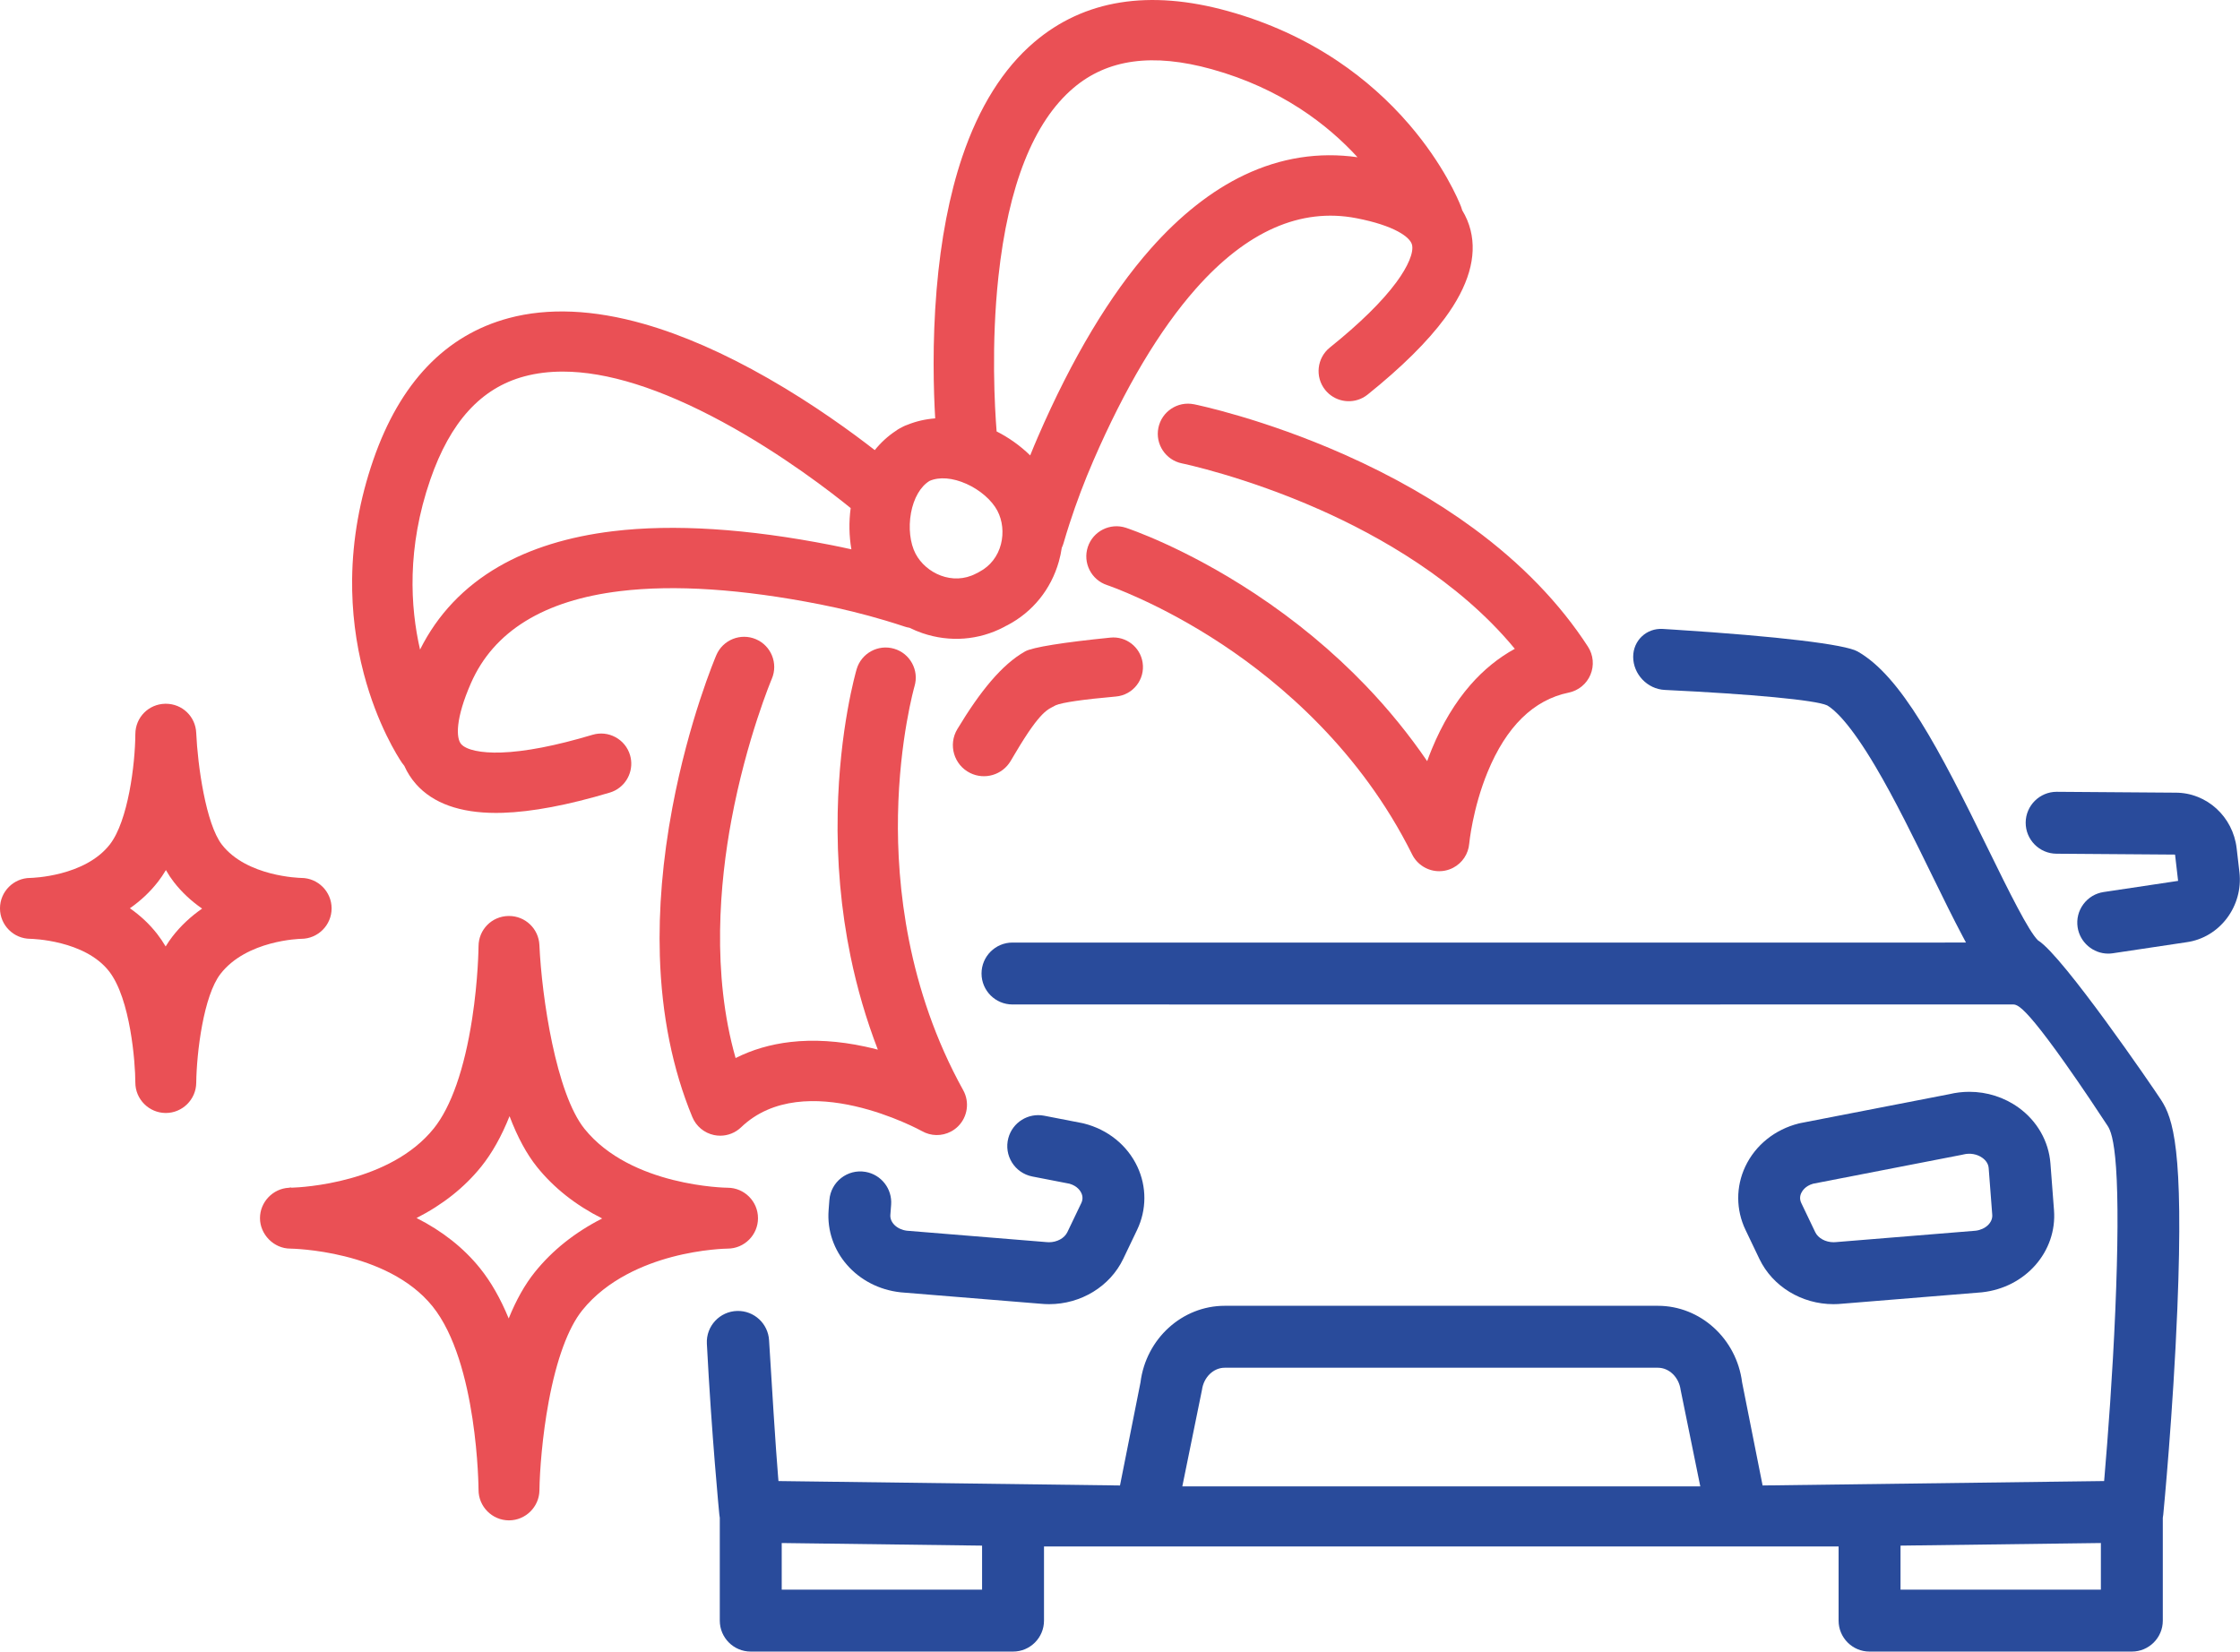 <svg version="1.2" xmlns="http://www.w3.org/2000/svg" viewBox="0 0 3336 2461" width="3336" height="2461">
	<title>caroffericon01</title>
	<style>
		.s0 { fill: #294b9b } 
		.s1 { fill: #ea5055 } 
	</style>
	<g id="_ÎÓÈ_1">
		<g>
			<path class="s0" d="m2620.24 1875.14c19.59 40.94 62.88 67.39 110.29 67.39 4.37 0 8.8-0.23 13.17-0.67l206.85-16.88q0.57-0.05 1.16-0.11c64.88-6.98 111.99-60.74 107.28-122.39l-5.32-69.66c-2.51-32.87-19.8-63.14-47.43-83.06-21.43-15.45-47.1-23.53-73.32-23.53-9.93 0-19.94 1.16-29.84 3.52l-0.28 0.06-221.48 43.04q-1.22 0.24-2.42 0.54c-35.66 8.94-64.72 32.36-79.72 64.27-14.08 29.96-13.96 64.29 0.35 94.18 0 0 20.72 43.3 20.71 43.3zm62.4-98.24c1.42-3.02 5.96-10.4 17.41-13.71l0.59-0.14 220.97-42.94q1.22-0.24 2.43-0.54c9.9-2.48 20.47-0.61 28.27 5.01 5.7 4.11 8.95 9.39 9.4 15.26l5.32 69.66c0.87 11.39-9.91 21.76-24.54 23.61l-0.3 0.03-206.45 16.84q-0.6 0.05-1.16 0.11-1.9 0.2-3.78 0.2c-11.93 0-23.06-5.94-27.38-14.97l-20.72-43.3c-2.41-5.02-2.43-10.11-0.07-15.13z"/>
			<path class="s0" d="m3335.14 1299l-4.1-35.35c-5.48-47.31-44.56-82.98-90.89-82.98h-0.55l-176.68-1.3c-25.23 0-45.92 20.53-46.1 45.77-0.19 25.43 20.34 46.26 45.77 46.45l176.69 1.3 4.54 39.16-110.88 16.62c-12.18 1.83-22.92 8.28-30.24 18.19-7.32 9.9-10.35 22.07-8.53 34.25 3.36 22.4 22.93 39.28 45.54 39.28q3.47 0 6.9-0.52l109.55-16.42c49.49-6.73 84.89-53.58 78.99-104.46z"/>
			<path class="s1" d="m1149.46 1011.04c9.71-22.78-0.91-49.22-23.68-58.94-22.78-9.73-49.23 0.89-58.96 23.67-1.66 3.9-41.07 97.04-65.54 227.45-14.45 76.99-20.7 151.23-18.58 220.65 2.7 88.19 18.98 168.93 48.41 239.99 5.68 13.72 17.75 23.73 32.28 26.78q4.61 0.96 9.23 0.96c11.47 0 22.64-4.4 31.09-12.51 94.36-90.5 267.67 4.75 269.37 5.7 13.36 7.57 29.46 7.83 43.06 0.69 3.94-2.07 7.54-4.71 10.71-7.85 14.23-14.1 17.39-36.18 7.68-53.7-83.68-151.02-99.02-306.25-97.16-409.88 2.03-112.71 24.41-191.23 24.63-191.98 3.39-11.51 2.09-23.66-3.65-34.19-5.74-10.54-15.25-18.21-26.76-21.6-23.77-7-48.79 6.64-55.79 30.41-1.05 3.56-25.69 88.61-28.23 213.4-1.49 73.14 4.93 145.18 19.07 214.11 9.81 47.8 23.48 94.52 40.72 139.23q-9.46-2.48-18.76-4.49c-39.48-8.55-76.96-10.87-111.41-6.9-29.52 3.4-56.93 11.43-81.67 23.9-36.02-126.25-23.53-261.8-6.22-354.68 22.5-120.75 59.78-209.36 60.15-210.23z"/>
			<path class="s1" d="m598.66 1136.18q1.58 2.39 3.51 4.6c4.41 9.94 10.25 19.05 17.38 27.11 25.23 28.53 65.32 42.96 119.26 42.95q4.93 0 10.01-0.16c43.52-1.38 97.12-11.51 159.3-30.11 2.79-0.83 5.49-1.94 8.05-3.28 18.96-9.96 28.26-32.1 22.11-52.64-3.44-11.5-11.15-20.97-21.71-26.66-10.56-5.7-22.71-6.94-34.21-3.5-54.74 16.38-100.63 25.26-136.38 26.39-29.27 0.93-51.38-3.75-59.13-12.51-7.8-8.82-8.67-37.91 14.54-90.86 33.86-77.24 108.66-123.35 222.31-137.06 81.13-9.79 181.25-3.14 297.58 19.75 32.57 6.41 65.23 14.47 97.05 23.96 9.89 2.95 19.65 6.03 29.03 9.15q3.5 1.17 7.18 1.75c6.28 3.11 12.77 5.81 19.33 8.05 40.67 13.83 83.8 10.56 121.45-9.22q1.23-0.64 2.5-1.43 1.38-0.61 2.59-1.25c37.66-19.78 64.83-53.44 76.52-94.77 1.89-6.67 3.35-13.55 4.35-20.48q1.61-3.35 2.63-6.9c2.74-9.47 5.75-19.26 8.94-29.09 10.25-31.6 22.14-63.06 35.35-93.51 47.17-108.78 98.52-194.99 152.61-256.23 75.79-85.8 156.2-121.22 239.02-105.27 56.77 10.94 80.23 28.16 83.06 39.59 2.82 11.35-5.88 32.21-23.25 55.79-21.22 28.8-54.57 61.54-99.12 97.32-19.32 15.51-22.41 43.85-6.9 63.16 13.43 16.72 36.93 21.63 55.9 11.67 2.55-1.34 5-2.95 7.27-4.77 50.61-40.64 89.37-79.02 115.2-114.07 35.03-47.53 47.86-91.51 38.13-130.73-2.59-10.44-6.78-20.42-12.46-29.7-0.48-1.88-1.08-3.71-1.76-5.4-3.89-9.95-25.88-62.63-77.07-122.23-30.96-36.04-66.73-67.81-106.33-94.42-49.1-33-104.22-58.12-163.84-74.66-117.15-32.5-214.19-16.94-288.42 46.26-46.11 39.25-82.17 96.73-107.19 170.84-19.06 56.47-31.9 123.04-38.18 197.88-6.63 78.98-4.52 150.26-2.1 191.67-14.51 1.09-28.32 4.27-41.21 9.49-2.38 0.78-4.68 1.76-6.84 2.89q-1.07 0.56-2.12 1.16l-0.14 0.07q-1.11 0.55-2.21 1.12c-2.17 1.14-4.28 2.48-6.27 3.99-11.61 7.65-22.07 17.22-31.2 28.55-32.72-25.49-90.21-67.68-159.01-107.04-65.18-37.3-127.29-64.5-184.6-80.86-75.21-21.46-143.01-24.39-201.49-8.7-94.16 25.26-162.04 96.32-201.76 211.23-20.21 58.47-30.81 118.11-31.5 177.27-0.56 47.7 5.3 95.19 17.4 141.13 20.01 75.92 50.91 123.96 56.84 132.74zm669.29-317.97c-9.9-2.23-19.71-4.3-29.32-6.19-125.61-24.72-235.18-31.71-325.69-20.8-66.16 7.98-123.34 25.68-169.96 52.6-51.96 30.01-91.4 71.6-117.41 123.74-14.52-63.22-19.93-151.39 15.26-253.16 29.79-86.17 75.6-136.47 140.06-153.78q26.61-7.14 57.15-7.14c66.07 0 145.76 25.05 237.85 74.86 89.45 48.39 163.82 106.32 191 128.43-2.78 20.41-2.4 41.54 1.06 61.44zm88.72-53.95c4.08-22.24 14.14-39.66 27.64-47.92 14.47-6.43 34.52-4.83 55.15 4.43 20.12 9.04 37.72 24.35 45.93 39.97 7.69 14.65 9.63 32.76 5.33 49.71-4.61 18.12-16 32.75-32.07 41.2q-1.23 0.64-2.5 1.43-1.37 0.61-2.59 1.25c-34.92 18.34-74.74-0.48-90.02-29.57-8.21-15.62-10.83-38.8-6.85-60.5zm130.22-351.8c14.7-136.16 52.27-230.81 111.65-281.33 50.83-43.25 118.25-52.42 206.1-28.05 103.76 28.78 173.29 83.27 217.1 131.11-57.69-8.18-114.31 0.7-168.51 26.45-48.62 23.1-95.64 60.14-139.76 110.09-60.35 68.33-116.77 162.52-167.7 279.96-3.9 8.99-7.76 18.24-11.54 27.65-14.42-14.14-31.6-26.44-49.99-35.73-2.78-34.92-8.27-129.04 2.65-230.14z"/>
			<path class="s1" d="m1778.11 602.15c-24.28-4.92-48.03 10.84-52.95 35.11-4.92 24.28 10.83 48.03 35.11 52.95 0.92 0.19 93.79 19.4 205.84 69.16 86.75 38.53 206.05 105.31 289.88 207.02-24.31 13.3-46.47 31.3-66.03 53.68-22.82 26.12-42.19 58.3-57.55 95.64q-3.62 8.8-6.95 17.99c-27.02-39.57-57.74-77.34-91.53-112.54-48.73-50.76-104.4-96.93-165.47-137.21-104.2-68.74-188.21-96.71-191.73-97.86-23.5-7.71-48.92 5.13-56.66 28.64-7.74 23.5 5.08 48.95 28.57 56.71 0.77 0.26 78.21 26.43 172.12 88.69 86.38 57.27 205.49 158 282.35 312.6 7.67 15.42 23.5 24.92 40.3 24.92q4.12 0.01 8.27-0.78c4.39-0.83 8.61-2.3 12.55-4.37 13.6-7.14 22.52-20.54 23.86-35.83 0.05-0.51 4.92-52.11 27.41-106.8 27.85-67.7 68.48-107.49 120.76-118.24 14.55-2.99 26.66-12.95 32.39-26.65 5.74-13.7 4.34-29.32-3.73-41.78-41.81-64.55-99.05-123.78-170.14-176.05-55.95-41.14-120.63-78.12-192.22-109.92-121.27-53.85-220.31-74.27-224.47-75.11z"/>
			<path class="s0" d="m1589.58 1835.33c-4.32 9.02-15.45 14.97-27.36 14.97q-1.87 0-3.76-0.2-0.62-0.07-1.17-0.11l-206.77-16.87c-14.63-1.85-25.4-12.22-24.53-23.61l1.15-15.08c1.81-23.74-14.75-44.96-38.22-48.96-26.77-4.57-51.67 14.87-53.74 41.94l-1.15 15.08c-4.71 61.65 42.41 115.41 107.25 122.39q0.61 0.07 1.19 0.11l206.7 16.86q6.76 0.68 13.3 0.68c47.41 0 90.7-26.46 110.29-67.39l20.72-43.3c14.3-29.89 14.43-64.21 0.35-94.18-15-31.91-44.06-55.34-79.72-64.27q-1.2-0.3-2.41-0.54l-56.67-11.01c-23.72-4.61-46.97 9.87-53.3 33.19-7.02 25.86 9.4 52.23 35.71 57.35l55.23 10.73 0.29 0.08c11.45 3.3 15.99 10.69 17.41 13.71 2.36 5.01 2.33 10.11-0.07 15.13z"/>
			<path class="s1" d="m1505.12 1133.53c3.01-5.07 5.59-9.4 7.15-12.05 38.52-65.09 49.01-64.62 59.19-70.58l0.67-0.34c9.54-4.27 41.67-8.83 89.86-13.11 25.4-2.25 43.61-25.49 39.68-50.68-3.61-23.12-24.66-39.39-47.94-37.05-69.78 7.01-115.95 14.3-127 20.52-34.84 19.62-67.22 59.8-100.97 115.76-13.98 23.18-5.18 53.37 19.08 65.37 21.67 10.72 47.93 2.94 60.28-17.84z"/>
			<path class="s1" d="m448.62 1398.37c24.95-0.08 45.24-20.42 45.24-45.35 0-24.93-20.25-45.26-45.19-45.35-2.07-0.04-81.17-1.92-118.16-49.54-23.95-30.82-36.18-118.48-38.27-166.48-1.05-24.5-20.86-43.41-45.29-43.41q-0.42 0-0.86 0c-24.81 0.46-44.36 20.26-44.51 45.08-0.26 45.03-10.79 129.48-37.93 164.41-37.29 48-116.4 49.89-118.4 49.93-24.97 0.07-45.26 20.38-45.26 45.35 0 24.97 20.25 45.27 45.2 45.35 1.97 0.03 81.08 1.82 117.35 48.5 31.74 40.86 39 135.64 39.03 165.61 0.01 24.83 20.23 45.16 45.17 45.32h0.18c24.7 0 45.04-20.09 45.34-44.79 0.56-45.52 10.88-129.89 36.19-162.47 38.83-49.98 117.7-52.11 120.12-52.16h0.03zm-147.61-45.02c-17.1 11.84-31.89 25.75-44.16 41.55q-5.3 6.83-10.15 14.83-5.92-9.98-12.53-18.49c-11.27-14.51-24.91-27.36-40.73-38.39 16.23-11.32 30.24-24.52 41.84-39.46q6.21-8 11.81-17.42 5.6 9.83 11.8 17.81c11.65 15 25.76 28.24 42.12 39.57z"/>
			<path class="s0" d="m3035.92 1401.19l-0.62-0.4-0.52-0.52c-13.67-13.62-41.83-70.05-74.51-136.88-72.64-148.59-129.06-256.57-194-293.15-18.18-10.24-115.46-22.31-272.56-32.36-4.37-0.28-10.5-0.66-17.29-1.08-24.28-1.49-44.15 17.19-44.15 41.51 0 25.91 21.18 48.1 47.06 49.33 129.95 6.19 223.97 15.06 241.53 22.91l0.67 0.34c10.19 5.96 33.03 25.69 71.54 90.78 29.01 49.03 58.4 109.14 84.33 162.18 16.87 34.52 31.92 65.11 45.15 89.99l5.36 10.08-781.42 0.08-638.59-0.07c-25.47 0-46.12 20.64-46.12 46.11 0 25.47 20.64 46.11 46.11 46.11l641.13 0.07 849.12-0.09c4.69 0 11.49 2.17 32.82 28.02 11.44 13.86 26.01 33.27 43.33 57.68 27.17 38.31 53.78 78.63 63.96 94.19l0.66 1.01c3.9 5.88 9.43 18.71 12.47 62.06 3.26 46.51 2.89 118.05-1.09 212.63-4.05 96.02-11 187.9-16.13 248.08l-0.53 6.2-6.22 0.08-502.41 6.51-30.53-153.58c-8.21-65.01-62.14-114.04-125.45-114.04h-645.07c-63.31 0-117.24 49.03-125.45 114.04l-0.08 0.48-30.45 153.11-5.71-0.07-502.92-6.52-0.53-6.2c-3.54-41.59-9.89-144.18-13.47-203.59-1.5-24.86-22.36-44.09-47.25-43.58-26.17 0.53-46.73 22.6-45.38 48.74 7.01 135.6 18.44 253.39 18.57 254.69 0.11 1.16 0.29 2.39 0.57 3.88l0.11 0.61v153.34c0 25.47 20.64 46.11 46.11 46.11h390.62c25.47 0 46.11-20.65 46.11-46.11v-110.44h1183.38v110.44c0 25.47 20.64 46.11 46.11 46.11h390.62c25.47 0 46.11-20.64 46.11-46.11v-153.34l0.11-0.62c0.27-1.45 0.45-2.72 0.57-3.88 0.6-6.13 14.69-152.14 20.99-306.96 9.68-237.58-6.67-283.79-24.23-310.76-13.09-20.09-145.58-213.49-182.55-237.17zm-1573.33 966.61h-298.39v-69.48l298.39 3.87c0 0 0 65.62 0 65.61zm298.22-153.87l29.25-143.62c2.5-18.89 17.04-33.09 33.92-33.09h645.07c16.87 0 31.41 14.21 33.91 33.09l29.25 143.62h-771.39zm1368 153.87h-298.39v-65.62l298.39-3.87c0 0 0 69.48 0 69.49z"/>
			<path class="s1" d="m1128.87 1814.46c0-25-20.34-45.35-45.31-45.35-1.43 0-143.85-1.65-213.05-87.71-42.37-52.69-63.69-195.86-67.18-273.72-1.08-24.3-20.97-43.34-45.29-43.34q-0.42 0-0.88 0c-24.79 0.47-44.33 20.27-44.48 45.03-0.02 1.99-0.49 49.46-9.51 107.98-11.52 74.77-31.28 131.28-57.13 163.42-65.19 81.07-195.38 87.76-211.8 88.28l-1.28-0.4-2.82 0.51c-23.81 1.26-42.95 21.29-42.95 45.28 0 23.99 20.3 45.29 45.22 45.35 1.43 0.01 144.24 2.03 211.84 86.09 67.23 83.61 68.43 271.48 68.44 273.36 0.01 24.82 20.22 45.15 45.04 45.32h0.31c24.67 0 45.01-20.07 45.34-44.75 0.38-28.85 4.23-80.77 13.78-132.15 11.68-62.82 28.99-109.86 50.06-136.06 37.1-46.14 92.99-68.6 133.35-79.32 45.45-12.07 82.68-12.48 82.96-12.48 25 0 45.35-20.34 45.35-45.35zm-232.06 0.45c-40.51 20.61-74.14 47.38-100.26 79.87-14.8 18.4-27.83 41.52-38.94 69.04-12.11-29.46-26.39-54.49-42.68-74.75-24.35-30.28-56.06-55.37-94.56-74.85 39.09-19.89 71.41-45.56 96.35-76.58 16.1-20.03 30.21-45.17 42.15-75.09 11.77 31.08 25.47 56.44 40.96 75.7 25.02 31.12 57.55 56.81 96.97 76.67z"/>
		</g>
	</g>
</svg>